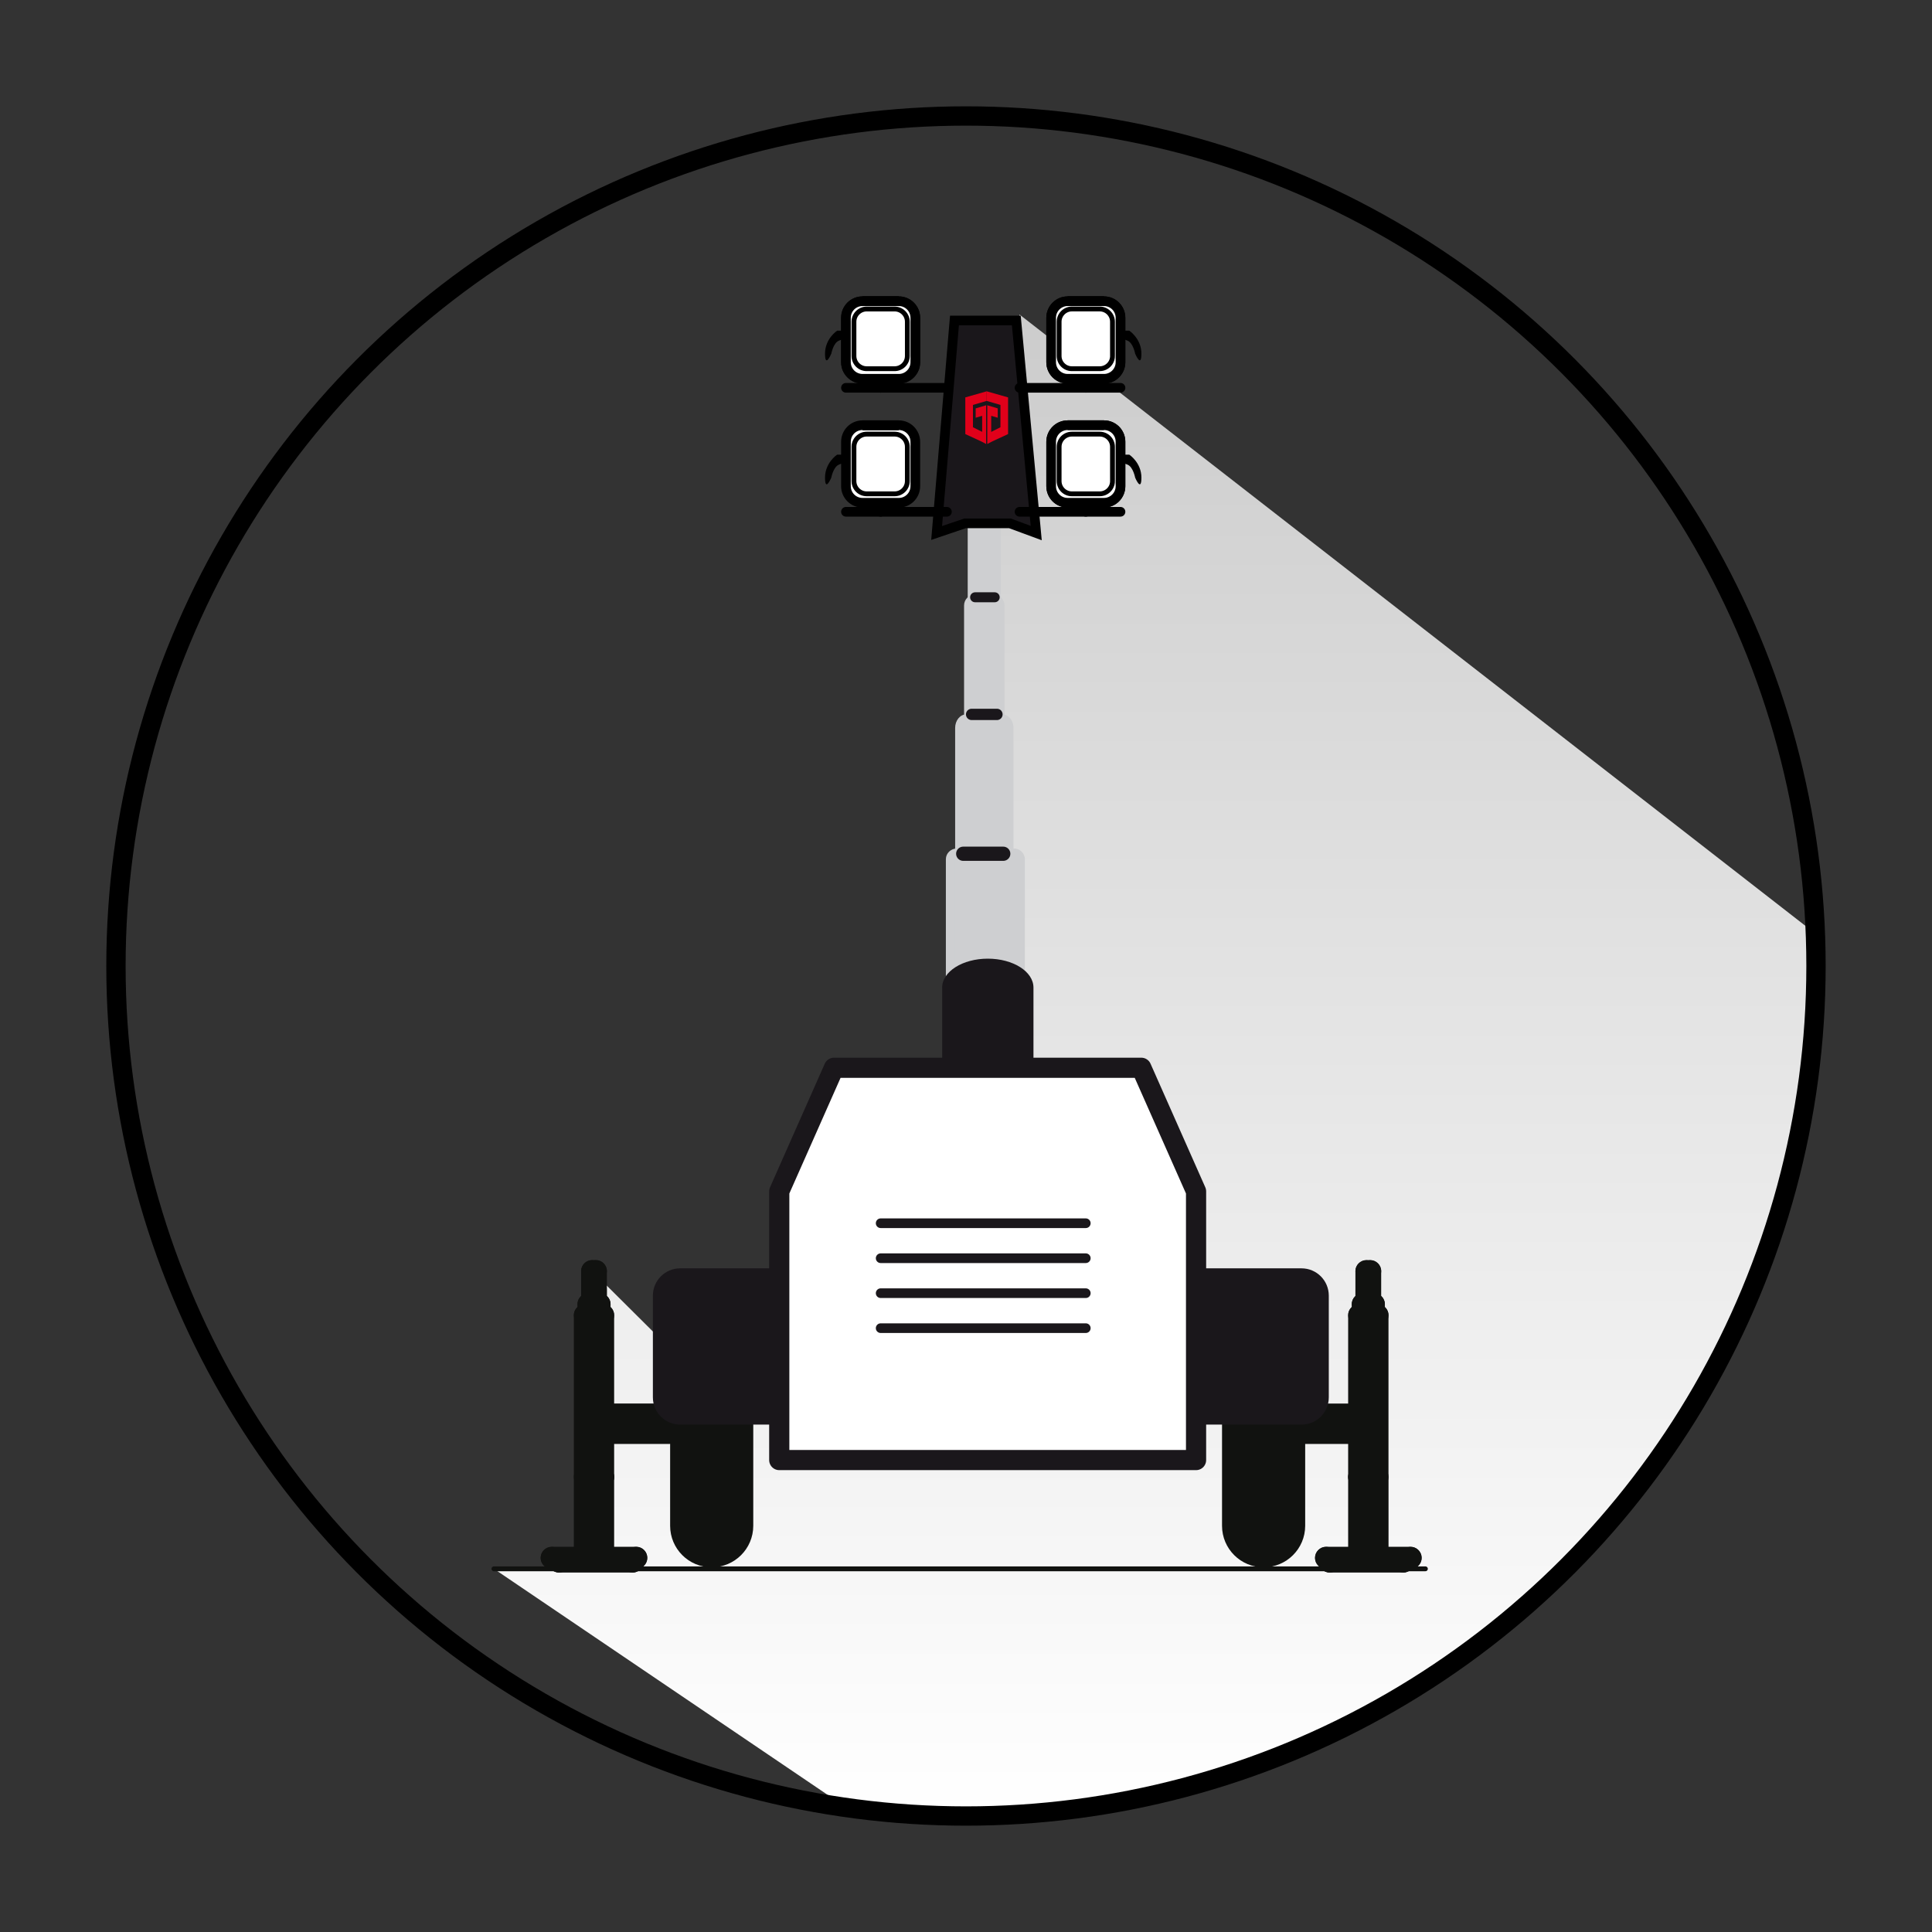 <?xml version="1.0" encoding="utf-8"?>
<!-- Generator: Adobe Illustrator 14.0.0, SVG Export Plug-In . SVG Version: 6.00 Build 43363)  -->
<!DOCTYPE svg PUBLIC "-//W3C//DTD SVG 1.1//EN" "http://www.w3.org/Graphics/SVG/1.1/DTD/svg11.dtd">
<svg version="1.1" id="icon_glasses" xmlns="http://www.w3.org/2000/svg" xmlns:xlink="http://www.w3.org/1999/xlink" x="0px"
	 y="0px" width="100px" height="100px" viewBox="0 0 100 100" enable-background="new 0 0 100 100" xml:space="preserve">
<rect x="0" y="0" width="100" height="100" fill="#333333" stroke="none"/>
<linearGradient id="SVGID_1_" gradientUnits="userSpaceOnUse" x1="59.726" y1="6.048" x2="59.726" y2="83.764" gradientTransform="matrix(1 0 0 -1 0.04 100.045)">
	<stop  offset="0" style="stop-color:#FFFFFF"/>
	<stop  offset="1" style="stop-color:#CCCCCC"/>
</linearGradient>
<polygon fill="url(#SVGID_1_)" points="84.143,77.748 77.007,84.734 65.094,91.568 53.452,93.997 44.076,93.74 25.566,81.202 
	30.653,81.202 30.652,65.793 34.911,70.029 50.961,67.947 51.228,28.156 52.771,16.281 93.965,48.324 93.269,58.01 90.618,66.936 
	"/>
<path fill="#FFF064" d="M52.167,22.832"/>
<polyline fill="#E4E2E0" points="42.225,67.712 42.034,67.336 41.461,67.523 41.461,67.906 42.034,68.098 42.225,67.712 "/>
<polyline fill="#E4E2E0" points="42.225,66.766 42.034,66.385 41.461,66.574 41.461,66.953 42.034,67.146 42.225,66.766 "/>
<path fill="#FFED00" d="M52.167,22.832"/>
<path fill="#111210" d="M50.216,56.488v1.334c0,0.314,0.257,0.568,0.572,0.568c0.313,0,0.569-0.254,0.569-0.568v-1.334
	c0-0.315-0.256-0.569-0.569-0.569C50.471,55.919,50.216,56.173,50.216,56.488 M49.836,56.488v1.334c0,0.314,0.252,0.568,0.57,0.568
	c0.315,0,0.571-0.254,0.571-0.568v-1.334c0-0.315-0.256-0.569-0.571-0.569C50.088,55.919,49.836,56.173,49.836,56.488z"/>
<path fill="#111210" d="M50.407,58.391h0.191c0.312,0,0.565-0.254,0.565-0.564c0-0.318-0.253-0.572-0.565-0.572h-0.191
	c-0.318,0-0.57,0.254-0.57,0.572C49.836,58.137,50.088,58.391,50.407,58.391"/>
<path fill="#111210" d="M49.454,57.822V58.2c0,0.315,0.254,0.569,0.571,0.569c0.313,0,0.573-0.254,0.573-0.569v-0.378
	c0-0.317-0.26-0.571-0.573-0.571C49.708,57.251,49.454,57.505,49.454,57.822"/>
<path fill="#111210" d="M50.407,58.391h0.191c0.312,0,0.565-0.254,0.565-0.564c0-0.318-0.253-0.572-0.565-0.572h-0.191
	c-0.318,0-0.57,0.254-0.57,0.572C49.836,58.137,50.088,58.391,50.407,58.391"/>
<path fill="#111210" d="M51.165,57.251h-0.377c-0.315,0-0.572,0.254-0.572,0.571c0,0.314,0.257,0.568,0.572,0.568h0.377
	c0.317,0,0.573-0.254,0.573-0.568C51.738,57.505,51.482,57.251,51.165,57.251"/>
<path fill="#111210" d="M50.407,57.251h-0.191c-0.314,0-0.568,0.254-0.568,0.571c0,0.314,0.254,0.568,0.568,0.568h0.191
	c0.314,0,0.57-0.254,0.57-0.568C50.977,57.505,50.721,57.251,50.407,57.251 M50.598,57.822V58.2c0,0.315,0.256,0.569,0.565,0.569
	c0.317,0,0.573-0.254,0.573-0.569v-0.378c0-0.317-0.256-0.571-0.573-0.571C50.854,57.251,50.598,57.505,50.598,57.822z"/>
<path fill="#111210" d="M51.357,56.488V56.3c0-0.147-0.062-0.3-0.168-0.403c-0.106-0.105-0.25-0.168-0.401-0.168h-0.381
	c-0.152,0-0.3,0.062-0.405,0.168C49.896,56,49.836,56.152,49.836,56.3v0.188c0,0.314,0.252,0.572,0.57,0.572
	c0.315,0,0.571-0.258,0.571-0.572V56.3h-0.571v0.569h0.381V56.3h-0.572v0.188c0,0.314,0.257,0.572,0.572,0.572
	C51.104,57.061,51.357,56.805,51.357,56.488"/>
<path fill="#E4E2E0" d="M50.788,58.391h0.188c0.312,0,0.567-0.254,0.567-0.564c0-0.318-0.255-0.572-0.567-0.572h-0.188
	c-0.315,0-0.572,0.254-0.572,0.572C50.216,58.137,50.471,58.391,50.788,58.391"/>
<path fill="#E4E2E0" d="M50.788,58.391h0.188c0.312,0,0.567-0.254,0.567-0.564c0-0.318-0.255-0.572-0.567-0.572h-0.188
	c-0.315,0-0.572,0.254-0.572,0.572C50.216,58.137,50.471,58.391,50.788,58.391"/>
<path fill="#E4E2E0" d="M50.788,58.391h0.188c0.312,0,0.567-0.254,0.567-0.564c0-0.318-0.255-0.572-0.567-0.572h-0.188
	c-0.315,0-0.572,0.254-0.572,0.572C50.216,58.137,50.471,58.391,50.788,58.391"/>
<path fill="#E8E7E6" d="M49.836,45.453h1.521c0.312,0,0.572-0.258,0.572-0.57c0-0.318-0.263-0.571-0.572-0.571h-1.521
	c-0.314,0-0.571,0.253-0.571,0.571C49.264,45.195,49.521,45.453,49.836,45.453"/>
<path fill="#E8E7E6" d="M51.357,44.501h-1.095l-0.024-0.022c-0.223-0.226-0.584-0.226-0.806,0c-0.224,0.223-0.224,0.583,0,0.807
	l0.188,0.191c0.108,0.105,0.25,0.166,0.402,0.166h1.333c0.312,0,0.571-0.255,0.571-0.567C51.93,44.756,51.67,44.501,51.357,44.501"
	/>
<path fill="#E8E7E6" d="M51.93,45.074v-0.191c0-0.318-0.262-0.571-0.57-0.571c-0.317,0-0.57,0.253-0.57,0.571v0.191
	c0,0.312,0.253,0.567,0.57,0.567C51.67,45.642,51.93,45.386,51.93,45.074"/>
<path fill="#CECFD1" d="M50.66,20.595v26.827c0,0.315,0.256,0.57,0.568,0.57c0.315,0,0.574-0.255,0.574-0.57V20.595
	c0-0.315-0.259-0.573-0.574-0.573C50.916,20.022,50.66,20.279,50.66,20.595 M50.088,20.595v26.827c0,0.315,0.26,0.57,0.572,0.57
	c0.316,0,0.568-0.255,0.568-0.57V20.595c0-0.315-0.252-0.573-0.568-0.573C50.347,20.022,50.088,20.279,50.088,20.595z"/>
<g>
	<path fill="#CECFD1" d="M49.9,31.338V58.17c0,0.314,0.258,0.572,0.571,0.572c0.315,0,0.568-0.258,0.568-0.572V31.338
		c0-0.315-0.253-0.568-0.568-0.568C50.158,30.77,49.9,31.023,49.9,31.338 M51.993,58.17V31.338c0-0.315-0.255-0.568-0.57-0.568
		c-0.312,0-0.567,0.253-0.567,0.568V58.17c0,0.314,0.256,0.572,0.567,0.572C51.738,58.742,51.993,58.484,51.993,58.17z"/>
</g>
<path fill="#CECFD1" d="M53.047,70.49V44.473c0-0.308-0.259-0.556-0.568-0.556c-0.318,0-0.574,0.248-0.574,0.556V70.49
	c0,0.307,0.256,0.552,0.574,0.552C52.788,71.042,53.047,70.797,53.047,70.49"/>
<path fill="#CECFD1" d="M50.103,70.49V44.473c0-0.308-0.258-0.556-0.57-0.556c-0.316,0-0.575,0.248-0.575,0.556V70.49
	c0,0.307,0.258,0.552,0.575,0.552C49.845,71.042,50.103,70.797,50.103,70.49"/>
<g>
	<path fill="#CECFD1" d="M52.457,70.391V37.676c0-0.386-0.258-0.699-0.568-0.699c-0.316,0-0.574,0.313-0.574,0.699v32.714
		c0,0.385,0.258,0.691,0.574,0.691C52.199,71.084,52.457,70.775,52.457,70.391"/>
	<path fill="#CECFD1" d="M51.492,70.424V37.676c0-0.384-0.256-0.699-0.57-0.699c-0.312,0-0.569,0.315-0.569,0.699v32.748
		c0,0.385,0.256,0.697,0.569,0.697C51.237,71.121,51.492,70.809,51.492,70.424"/>
	<path fill="#CECFD1" d="M50.578,70.424V37.676c0-0.384-0.255-0.699-0.571-0.699c-0.312,0-0.569,0.315-0.569,0.699v32.748
		c0,0.385,0.258,0.697,0.569,0.697C50.323,71.121,50.578,70.809,50.578,70.424"/>
</g>
<path fill="#BCB9B5" d="M48.502,56.488v0.382c0,0.313,0.256,0.569,0.57,0.569c0.317,0,0.573-0.256,0.573-0.569v-0.382
	c0-0.315-0.256-0.569-0.573-0.569C48.758,55.919,48.502,56.173,48.502,56.488"/>
<path fill="#6D6A67" d="M50.598,22.306"/>
<line fill="none" x1="50.788" y1="21.165" x2="50.598" y2="21.165"/>
<line fill="none" stroke="#1A171B" stroke-width="0.516" stroke-linecap="round" stroke-miterlimit="10" x1="51.486" y1="30.915" x2="50.471" y2="30.915"/>
<line fill="none" stroke="#1A171B" stroke-width="0.586" stroke-linecap="round" stroke-miterlimit="10" x1="51.602" y1="36.977" x2="50.291" y2="36.977"/>
<line fill="none" stroke="#1A171B" stroke-width="0.736" stroke-linecap="round" stroke-miterlimit="10" x1="51.928" y1="44.19" x2="49.856" y2="44.19"/>
<path fill="#1A171B" d="M51.128,58.818c-1.305,0-2.362-0.672-2.362-1.5v-6.201c0-0.829,1.059-1.497,2.362-1.497
	c1.308,0,2.364,0.668,2.364,1.497v6.201C53.492,58.146,52.434,58.818,51.128,58.818L51.128,58.818z"/>
<path fill="#111210" d="M34.686,69.957c0-1.188,0.962-2.152,2.151-2.152l0,0c1.188,0,2.152,0.967,2.152,2.152v9.016
	c0,1.19-0.966,2.15-2.152,2.15l0,0c-1.189,0-2.151-0.96-2.151-2.15V69.957z"/>
<path fill="#111210" d="M63.252,69.957c0-1.188,0.969-2.152,2.152-2.152l0,0c1.188,0,2.152,0.967,2.152,2.152v9.016
	c0,1.19-0.965,2.15-2.152,2.15l0,0c-1.188,0-2.152-0.96-2.152-2.15V69.957z"/>
<g>
	<path fill="#111210" d="M32.934,80.062h-4.376c-0.315,0-0.573,0.258-0.573,0.574c0,0.311,0.258,0.566,0.573,0.566h4.376
		c0.313,0,0.568-0.256,0.568-0.566C33.504,80.32,33.25,80.062,32.934,80.062"/>
	<path fill="#111210" d="M32.743,80.254h-3.806c-0.315,0-0.57,0.258-0.57,0.571s0.255,0.571,0.57,0.571h3.806
		c0.315,0,0.573-0.258,0.573-0.571S33.059,80.254,32.743,80.254z"/>
	<path fill="#111210" d="M30.653,76.45v4.187c0,0.314,0.252,0.569,0.57,0.569c0.312,0,0.565-0.255,0.565-0.569V76.45
		c0-0.316-0.255-0.571-0.565-0.571C30.906,75.879,30.653,76.135,30.653,76.45z"/>
	<path fill="#111210" d="M29.701,76.45v4.187c0,0.314,0.257,0.569,0.57,0.569s0.568-0.255,0.568-0.569V76.45
		c0-0.316-0.255-0.571-0.568-0.571S29.701,76.135,29.701,76.45z"/>
	<path fill="#111210" d="M33.147,81.23l0.188-0.189c0.225-0.223,0.225-0.584,0.002-0.807c-0.221-0.225-0.584-0.229-0.809-0.002
		L32.34,80.42c-0.225,0.225-0.225,0.588,0,0.809C32.562,81.45,32.925,81.453,33.147,81.23"/>
	<path fill="#111210" d="M29.195,80.314l-0.382-0.188c-0.283-0.144-0.626-0.026-0.768,0.254c-0.141,0.282-0.024,0.628,0.255,0.767
		l0.383,0.189c0.279,0.141,0.623,0.023,0.764-0.257C29.591,80.801,29.476,80.454,29.195,80.314"/>
	<path fill="#6D6A67" d="M30.271,66.745v1.714c0,0.312,0.252,0.57,0.568,0.57c0.313,0,0.571-0.26,0.571-0.57v-1.714
		c0-0.315-0.258-0.57-0.571-0.57C30.524,66.175,30.271,66.43,30.271,66.745"/>
	<path fill="#111210" d="M31.224,67.504h-0.952c-0.313,0-0.57,0.258-0.57,0.572s0.257,0.57,0.57,0.57h0.952
		c0.312,0,0.565-0.256,0.565-0.57S31.536,67.504,31.224,67.504 M29.889,67.506v0.57c0,0.314,0.258,0.57,0.569,0.57
		c0.317,0,0.57-0.256,0.57-0.57v-0.57c0-0.314-0.253-0.57-0.57-0.57C30.147,66.936,29.889,67.191,29.889,67.506z M30.46,67.506v0.57
		c0,0.314,0.257,0.57,0.57,0.57c0.317,0,0.573-0.256,0.573-0.57v-0.57c0-0.314-0.256-0.57-0.573-0.57
		C30.717,66.936,30.46,67.191,30.46,67.506z"/>
	<path fill="#111210" d="M31.224,75.879h-0.384v-7.803c0-0.314-0.255-0.572-0.568-0.572s-0.57,0.258-0.57,0.572v8.374
		c0,0.147,0.061,0.295,0.166,0.401c0.105,0.104,0.255,0.168,0.405,0.168h0.952c0.312,0,0.565-0.262,0.565-0.569
		C31.791,76.135,31.536,75.879,31.224,75.879"/>
	<path fill="#111210" d="M31.03,66.936h-0.57c-0.312,0-0.569,0.256-0.569,0.57c0,0.312,0.258,0.57,0.569,0.57h0.57
		c0.317,0,0.573-0.258,0.573-0.57C31.603,67.191,31.347,66.936,31.03,66.936 M31.412,67.314v-1.521c0-0.314-0.258-0.57-0.571-0.57
		c-0.315,0-0.568,0.256-0.568,0.57v1.521c0,0.313,0.252,0.572,0.568,0.572C31.154,67.887,31.412,67.631,31.412,67.314z
		 M31.224,67.314v-1.521c0-0.314-0.258-0.57-0.57-0.57c-0.317,0-0.575,0.256-0.575,0.57v1.521c0,0.313,0.258,0.572,0.575,0.572
		C30.968,67.887,31.224,67.631,31.224,67.314z M30.653,74.166v2.284c0,0.312,0.252,0.569,0.57,0.569
		c0.312,0,0.565-0.262,0.565-0.569v-2.284c0-0.314-0.255-0.57-0.565-0.57C30.906,73.596,30.653,73.852,30.653,74.166z
		 M30.653,68.076v5.137c0,0.316,0.252,0.572,0.57,0.572c0.312,0,0.565-0.256,0.565-0.572v-5.137c0-0.314-0.255-0.572-0.565-0.572
		C30.906,67.504,30.653,67.762,30.653,68.076z"/>
	<path fill="#111210" d="M30.653,67.506v0.57h0.188c0.15,0,0.301-0.062,0.405-0.168c0.106-0.104,0.166-0.252,0.166-0.402v-0.189
		c0-0.147-0.06-0.297-0.166-0.4c-0.104-0.105-0.255-0.17-0.405-0.17h-0.188c-0.152,0-0.299,0.062-0.405,0.17
		c-0.104,0.104-0.17,0.253-0.17,0.4v0.189c0,0.15,0.064,0.299,0.17,0.402c0.106,0.105,0.253,0.168,0.405,0.168V67.506h0.57v-0.189
		h-0.57v0.57h0.188v-0.57h-0.568v0.189h0.568v-0.57h-0.188V67.506h0.57H30.653"/>
	<path fill="#111210" d="M34.649,73.596h-3.996c-0.317,0-0.575,0.256-0.575,0.57s0.258,0.572,0.575,0.572h3.996
		c0.312,0,0.566-0.258,0.566-0.572S34.962,73.596,34.649,73.596"/>
	<path fill="#111210" d="M34.649,72.646h-3.996c-0.317,0-0.575,0.252-0.575,0.564c0,0.314,0.258,0.572,0.575,0.572h3.996
		c0.312,0,0.566-0.258,0.566-0.572C35.217,72.898,34.962,72.646,34.649,72.646z"/>
	<path fill="#111210" d="M31.224,76.45v-8.374c0-0.314-0.258-0.572-0.57-0.572c-0.317,0-0.575,0.258-0.575,0.572v8.374
		c0,0.312,0.258,0.569,0.575,0.569C30.968,77.021,31.224,76.762,31.224,76.45z"/>
	<path fill="#111210" d="M30.841,65.223h-0.188c-0.317,0-0.575,0.256-0.575,0.57s0.258,0.57,0.575,0.57h0.188
		c0.313,0,0.571-0.256,0.571-0.57S31.154,65.223,30.841,65.223z"/>
</g>
<g>
	<path fill="#111210" d="M68.639,80.062c-0.318,0-0.574,0.258-0.574,0.574c0,0.311,0.256,0.566,0.574,0.566h4.373
		c0.313,0,0.57-0.256,0.57-0.566c0-0.316-0.257-0.574-0.57-0.574H68.639"/>
	<path fill="#111210" d="M68.256,80.825c0,0.313,0.26,0.571,0.569,0.571h3.81c0.312,0,0.567-0.258,0.567-0.571
		s-0.257-0.571-0.567-0.571h-3.81C68.514,80.254,68.256,80.512,68.256,80.825z"/>
	<path fill="#111210" d="M70.35,75.879c-0.316,0-0.57,0.255-0.57,0.571v4.187c0,0.314,0.254,0.569,0.57,0.569
		c0.314,0,0.567-0.255,0.567-0.569V76.45C70.919,76.135,70.666,75.879,70.35,75.879z"/>
	<path fill="#111210" d="M71.3,75.879c-0.313,0-0.567,0.255-0.567,0.571v4.187c0,0.314,0.254,0.569,0.567,0.569
		s0.57-0.255,0.57-0.569V76.45C71.87,76.135,71.613,75.879,71.3,75.879z"/>
	<path fill="#111210" d="M68.422,81.23l-0.188-0.189c-0.223-0.223-0.223-0.584,0-0.807c0.22-0.225,0.582-0.229,0.807-0.002
		l0.189,0.188c0.224,0.225,0.224,0.588,0,0.809C69.012,81.45,68.646,81.453,68.422,81.23"/>
	<path fill="#111210" d="M72.377,80.314l0.381-0.188c0.281-0.144,0.623-0.026,0.766,0.254c0.145,0.282,0.026,0.628-0.254,0.767
		l-0.381,0.189c-0.281,0.141-0.625,0.023-0.768-0.257C71.98,80.801,72.094,80.454,72.377,80.314"/>
	<path fill="#6D6A67" d="M71.3,66.745v1.714c0,0.312-0.256,0.57-0.567,0.57c-0.315,0-0.574-0.26-0.574-0.57v-1.714
		c0-0.315,0.259-0.57,0.574-0.57C71.044,66.175,71.3,66.43,71.3,66.745"/>
	<path fill="#111210" d="M70.35,67.504c-0.316,0-0.57,0.258-0.57,0.572s0.254,0.57,0.57,0.57H71.3c0.313,0,0.57-0.256,0.57-0.57
		s-0.257-0.572-0.57-0.572H70.35 M71.109,66.936c-0.316,0-0.57,0.256-0.57,0.57v0.57c0,0.314,0.254,0.57,0.57,0.57
		c0.312,0,0.572-0.256,0.572-0.57v-0.57C71.682,67.191,71.424,66.936,71.109,66.936z M70.539,66.936
		c-0.312,0-0.572,0.256-0.572,0.57v0.57c0,0.314,0.26,0.57,0.572,0.57c0.314,0,0.57-0.256,0.57-0.57v-0.57
		C71.109,67.191,70.854,66.936,70.539,66.936z"/>
	<path fill="#111210" d="M70.35,75.879h0.381v-7.803c0-0.314,0.254-0.572,0.567-0.572s0.57,0.258,0.57,0.572v8.374
		c0,0.147-0.062,0.295-0.168,0.401c-0.104,0.104-0.257,0.168-0.402,0.168H70.35c-0.316,0-0.57-0.262-0.57-0.569
		C69.777,76.135,70.031,75.879,70.35,75.879"/>
	<path fill="#111210" d="M70.539,66.936c-0.312,0-0.572,0.256-0.572,0.57c0,0.312,0.26,0.57,0.572,0.57h0.57
		c0.312,0,0.572-0.258,0.572-0.57c0-0.314-0.261-0.57-0.572-0.57H70.539 M70.73,67.887c0.312,0,0.566-0.256,0.566-0.57v-1.521
		c0-0.313-0.256-0.569-0.566-0.569c-0.316,0-0.574,0.256-0.574,0.569v1.521C70.156,67.631,70.414,67.887,70.73,67.887z
		 M70.919,67.887c0.313,0,0.571-0.256,0.571-0.57v-1.521c0-0.313-0.258-0.569-0.571-0.569c-0.315,0-0.567,0.256-0.567,0.569v1.521
		C70.35,67.631,70.602,67.887,70.919,67.887z M70.35,73.596c-0.316,0-0.57,0.256-0.57,0.57v2.284c0,0.312,0.254,0.569,0.57,0.569
		c0.314,0,0.567-0.262,0.567-0.569v-2.284C70.919,73.852,70.666,73.596,70.35,73.596z M70.35,67.504c-0.316,0-0.57,0.258-0.57,0.572
		v5.137c0,0.316,0.254,0.572,0.57,0.572c0.314,0,0.567-0.256,0.567-0.572v-5.137C70.919,67.762,70.666,67.504,70.35,67.504z"/>
	<path fill="#111210" d="M70.919,67.506v0.57H70.73c-0.153,0-0.301-0.062-0.404-0.168c-0.105-0.104-0.17-0.252-0.17-0.402v-0.189
		c0-0.147,0.062-0.297,0.17-0.4c0.104-0.105,0.251-0.17,0.404-0.17h0.188c0.15,0,0.296,0.062,0.4,0.17
		c0.109,0.104,0.172,0.253,0.172,0.4v0.189c0,0.15-0.062,0.299-0.172,0.402c-0.104,0.105-0.25,0.168-0.4,0.168L70.919,67.506H70.35
		v-0.189h0.567v0.57H70.73v-0.57H71.3v0.189H70.73v-0.57h0.188L70.919,67.506H70.35H70.919"/>
	<path fill="#111210" d="M66.922,73.596c-0.312,0-0.566,0.256-0.566,0.57s0.254,0.572,0.566,0.572h3.997
		c0.313,0,0.571-0.258,0.571-0.572s-0.258-0.57-0.571-0.57H66.922"/>
	<path fill="#111210" d="M66.354,73.213c0,0.316,0.254,0.572,0.566,0.572h3.997c0.313,0,0.571-0.256,0.571-0.572
		c0-0.314-0.258-0.566-0.571-0.566h-3.997C66.605,72.646,66.354,72.898,66.354,73.213z"/>
	<path fill="#111210" d="M70.919,77.021c0.313,0,0.571-0.26,0.571-0.57v-8.374c0-0.313-0.258-0.572-0.571-0.572
		c-0.315,0-0.567,0.259-0.567,0.572v8.374C70.35,76.762,70.602,77.021,70.919,77.021z"/>
	<path fill="#111210" d="M70.156,65.793c0,0.314,0.258,0.57,0.574,0.57h0.188c0.314,0,0.572-0.256,0.572-0.57
		s-0.258-0.57-0.572-0.57H70.73C70.414,65.223,70.156,65.479,70.156,65.793z"/>
</g>
<line fill="none" stroke="#111210" stroke-width="0.25" stroke-linecap="round" stroke-miterlimit="10" x1="73.779" y1="81.202" x2="25.566" y2="81.202"/>
<path fill="#1A171B" stroke="#1A171B" stroke-width="1.044" stroke-linejoin="round" stroke-miterlimit="10" d="M43.344,72.328
	c0,0.49-0.397,0.887-0.89,0.887h-7.251c-0.491,0-0.888-0.396-0.888-0.887v-5.266c0-0.49,0.396-0.891,0.888-0.891h7.251
	c0.491,0,0.89,0.396,0.89,0.891V72.328z"/>
<path fill="#1A171B" stroke="#1A171B" stroke-width="1.044" stroke-linejoin="round" stroke-miterlimit="10" d="M68.256,72.328
	c0,0.49-0.396,0.887-0.888,0.887h-7.251c-0.492,0-0.889-0.396-0.889-0.887v-5.266c0-0.49,0.396-0.891,0.889-0.891h7.251
	c0.489,0,0.888,0.396,0.888,0.891V72.328z"/>
<polygon fill="#1A171B" stroke="#000000" stroke-width="0.5" stroke-linecap="round" stroke-miterlimit="10" points="48.48,27.587 
	49.95,27.089 52.275,27.089 53.635,27.591 52.604,16.588 49.403,16.588 "/>
<g>
	<path d="M57.479,17.116h0.973c0,0,0.627,0.411,0.627,1.189c0,0.778-0.324,0-0.324,0s-0.102-0.54-0.382-0.667
		c-0.281-0.126-0.709-0.175-0.709-0.175L57.479,17.116z"/>
	
		<line fill="none" stroke="#000000" stroke-width="0.5" stroke-linecap="round" stroke-miterlimit="10" x1="57.997" y1="20.073" x2="52.771" y2="20.073"/>
	
		<line fill="none" stroke="#000000" stroke-width="0.5" stroke-linecap="round" stroke-miterlimit="10" x1="56.2" y1="20.073" x2="56.2" y2="19.138"/>
	<path fill="#FFFFFF" stroke="#000000" stroke-width="0.5" stroke-miterlimit="10" d="M57.997,18.748
		c0,0.474-0.384,0.858-0.856,0.858h-1.877c-0.477,0-0.857-0.384-0.857-0.858v-2.299c0-0.474,0.384-0.858,0.857-0.858h1.877
		c0.475,0,0.856,0.384,0.856,0.858V18.748z"/>
</g>
<g>
	<path d="M57.479,23.533h0.973c0,0,0.627,0.411,0.627,1.189c0,0.778-0.324,0-0.324,0s-0.102-0.54-0.382-0.667
		c-0.281-0.127-0.709-0.175-0.709-0.175L57.479,23.533z"/>
	
		<line fill="none" stroke="#000000" stroke-width="0.5" stroke-linecap="round" stroke-miterlimit="10" x1="57.997" y1="26.49" x2="52.771" y2="26.49"/>
	
		<line fill="none" stroke="#000000" stroke-width="0.5" stroke-linecap="round" stroke-miterlimit="10" x1="56.2" y1="26.49" x2="56.2" y2="25.555"/>
	<path fill="#FFFFFF" stroke="#000000" stroke-width="0.5" stroke-miterlimit="10" d="M57.997,25.165
		c0,0.474-0.384,0.858-0.856,0.858h-1.877c-0.477,0-0.857-0.384-0.857-0.858v-2.299c0-0.474,0.384-0.858,0.857-0.858h1.877
		c0.475,0,0.856,0.384,0.856,0.858V25.165z"/>
</g>
<g>
	<path d="M44.304,17.116h-0.974c0,0-0.627,0.411-0.627,1.189c0,0.778,0.324,0,0.324,0s0.102-0.54,0.382-0.667
		c0.28-0.126,0.709-0.175,0.709-0.175L44.304,17.116z"/>
	
		<line fill="none" stroke="#000000" stroke-width="0.5" stroke-linecap="round" stroke-miterlimit="10" x1="43.786" y1="20.073" x2="49.012" y2="20.073"/>
	
		<line fill="none" stroke="#000000" stroke-width="0.5" stroke-linecap="round" stroke-miterlimit="10" x1="45.583" y1="20.073" x2="45.583" y2="19.138"/>
	<path fill="#FFFFFF" stroke="#000000" stroke-width="0.5" stroke-miterlimit="10" d="M43.786,18.748
		c0,0.474,0.384,0.858,0.858,0.858h1.878c0.473,0,0.855-0.384,0.855-0.858v-2.299c0-0.474-0.384-0.858-0.855-0.858h-1.878
		c-0.476,0-0.858,0.384-0.858,0.858V18.748z"/>
</g>
<path d="M44.304,23.533h-0.974c0,0-0.627,0.411-0.627,1.189c0,0.778,0.324,0,0.324,0s0.102-0.54,0.382-0.667
	s0.709-0.175,0.709-0.175L44.304,23.533z"/>
<line fill="none" stroke="#000000" stroke-width="0.5" stroke-linecap="round" stroke-miterlimit="10" x1="43.786" y1="26.49" x2="49.012" y2="26.49"/>
<line fill="none" stroke="#000000" stroke-width="0.5" stroke-linecap="round" stroke-miterlimit="10" x1="45.583" y1="26.49" x2="45.583" y2="25.555"/>
<path fill="#FFFFFF" stroke="#000000" stroke-width="0.5" stroke-miterlimit="10" d="M43.786,25.165
	c0,0.474,0.384,0.858,0.858,0.858h1.878c0.473,0,0.855-0.384,0.855-0.858v-2.299c0-0.474-0.384-0.858-0.855-0.858h-1.878
	c-0.476,0-0.858,0.384-0.858,0.858V25.165z"/>
<path fill="#FFFFFF" stroke="#000000" stroke-width="0.5" stroke-miterlimit="10" d="M55.262,15.591h1.877"/>
<path fill="#FFFFFF" stroke="#000000" stroke-width="0.5" stroke-miterlimit="10" d="M55.262,22.008h1.877"/>
<path fill="#FFFFFF" stroke="#000000" stroke-width="0.5" stroke-miterlimit="10" d="M46.522,15.591h-1.878"/>
<path fill="#FFFFFF" stroke="#000000" stroke-width="0.5" stroke-miterlimit="10" d="M46.522,22.008h-1.878"/>
<path fill="#FFFFFF" stroke="#000000" stroke-width="0.5" stroke-miterlimit="10" d="M57.997,18.748
	c0,0.474-0.384,0.858-0.856,0.858h-1.877c-0.477,0-0.857-0.384-0.857-0.858v-2.299c0-0.474,0.384-0.858,0.857-0.858h1.877
	c0.475,0,0.856,0.384,0.856,0.858V18.748z"/>
<path fill="#FFFFFF" stroke="#000000" stroke-width="0.5" stroke-miterlimit="10" d="M57.997,25.165
	c0,0.474-0.384,0.858-0.856,0.858h-1.877c-0.477,0-0.857-0.384-0.857-0.858v-2.299c0-0.474,0.384-0.858,0.857-0.858h1.877
	c0.475,0,0.856,0.384,0.856,0.858V25.165z"/>
<path fill="#FFFFFF" stroke="#000000" stroke-width="0.5" stroke-miterlimit="10" d="M43.786,18.748
	c0,0.474,0.384,0.858,0.858,0.858h1.878c0.473,0,0.855-0.384,0.855-0.858v-2.299c0-0.474-0.384-0.858-0.855-0.858h-1.878
	c-0.476,0-0.858,0.384-0.858,0.858V18.748z"/>
<path fill="#FFFFFF" stroke="#000000" stroke-width="0.25" stroke-miterlimit="10" d="M44.2,24.9c0,0.364,0.295,0.66,0.66,0.66
	h1.445c0.363,0,0.659-0.296,0.659-0.66v-1.77c0-0.365-0.296-0.66-0.659-0.66H44.86c-0.365,0-0.66,0.295-0.66,0.66V24.9z"/>
<path fill="#FFFFFF" stroke="#000000" stroke-width="0.25" stroke-miterlimit="10" d="M57.583,18.424c0,0.365-0.297,0.66-0.661,0.66
	H55.48c-0.365,0-0.66-0.295-0.66-0.66v-1.77c0-0.364,0.295-0.661,0.66-0.661h1.441c0.364,0,0.661,0.296,0.661,0.661V18.424z"/>
<path fill="#FFFFFF" stroke="#000000" stroke-width="0.25" stroke-miterlimit="10" d="M57.583,24.9c0,0.365-0.297,0.66-0.661,0.66
	H55.48c-0.365,0-0.66-0.295-0.66-0.66v-1.77c0-0.365,0.295-0.66,0.66-0.66h1.441c0.364,0,0.661,0.295,0.661,0.66V24.9z"/>
<path fill="#FFFFFF" stroke="#000000" stroke-width="0.25" stroke-miterlimit="10" d="M44.2,18.424c0,0.365,0.295,0.66,0.66,0.66
	h1.445c0.363,0,0.659-0.295,0.659-0.66v-1.77c0-0.364-0.296-0.66-0.659-0.66H44.86c-0.365,0-0.66,0.296-0.66,0.66V18.424z"/>
<path fill="#FFFFFF" stroke="#000000" stroke-width="0.5" stroke-miterlimit="10" d="M55.262,15.591h1.877"/>
<path fill="#FFFFFF" stroke="#000000" stroke-width="0.5" stroke-miterlimit="10" d="M55.262,22.008h1.877"/>
<path fill="#FFFFFF" stroke="#000000" stroke-width="0.5" stroke-miterlimit="10" d="M46.522,15.591h-1.878"/>
<path fill="#FFFFFF" stroke="#000000" stroke-width="0.5" stroke-miterlimit="10" d="M46.522,22.008h-1.878"/>
<circle fill="none" stroke="#000000" cx="49.999" cy="50" r="43.997"/>
<polygon fill="#FFFFFF" stroke="#1A171B" stroke-width="1.044" stroke-linejoin="round" stroke-miterlimit="10" points="
	61.908,75.572 61.908,61.665 59.074,55.268 43.167,55.268 40.334,61.665 40.334,75.572 "/>
<g>
	<polyline fill="#E1001A" points="51.071,20.254 49.964,20.569 49.964,22.467 50.859,22.881 50.859,22.365 50.36,22.114 
		50.36,20.959 51.071,20.751 	"/>
	<polyline fill="#E1001A" points="51.071,20.254 52.178,20.569 52.178,22.467 51.268,22.89 51.268,22.374 51.783,22.114 
		51.783,20.959 51.071,20.751 	"/>
	<path fill="#E1001A" d="M51.071,22.997l-0.234-0.125v-1.349L50.5,21.622v-0.484l0.571-0.171l0.572,0.171v0.484l-0.338-0.099v1.349
		L51.071,22.997 M51.102,22.979v-2.003l-0.031-0.009l-0.03,0.009v2.003l0.031,0.018L51.102,22.979L51.102,22.979z"/>
</g>
<line fill="none" stroke="#1A171B" stroke-width="0.5" stroke-linecap="round" x1="45.583" y1="63.314" x2="56.2" y2="63.314"/>
<line fill="none" stroke="#1A171B" stroke-width="0.5" stroke-linecap="round" x1="45.583" y1="65.125" x2="56.2" y2="65.125"/>
<line fill="none" stroke="#1A171B" stroke-width="0.5" stroke-linecap="round" x1="45.583" y1="66.935" x2="56.2" y2="66.935"/>
<line fill="none" stroke="#1A171B" stroke-width="0.5" stroke-linecap="round" x1="45.583" y1="68.745" x2="56.2" y2="68.745"/>
</svg>
